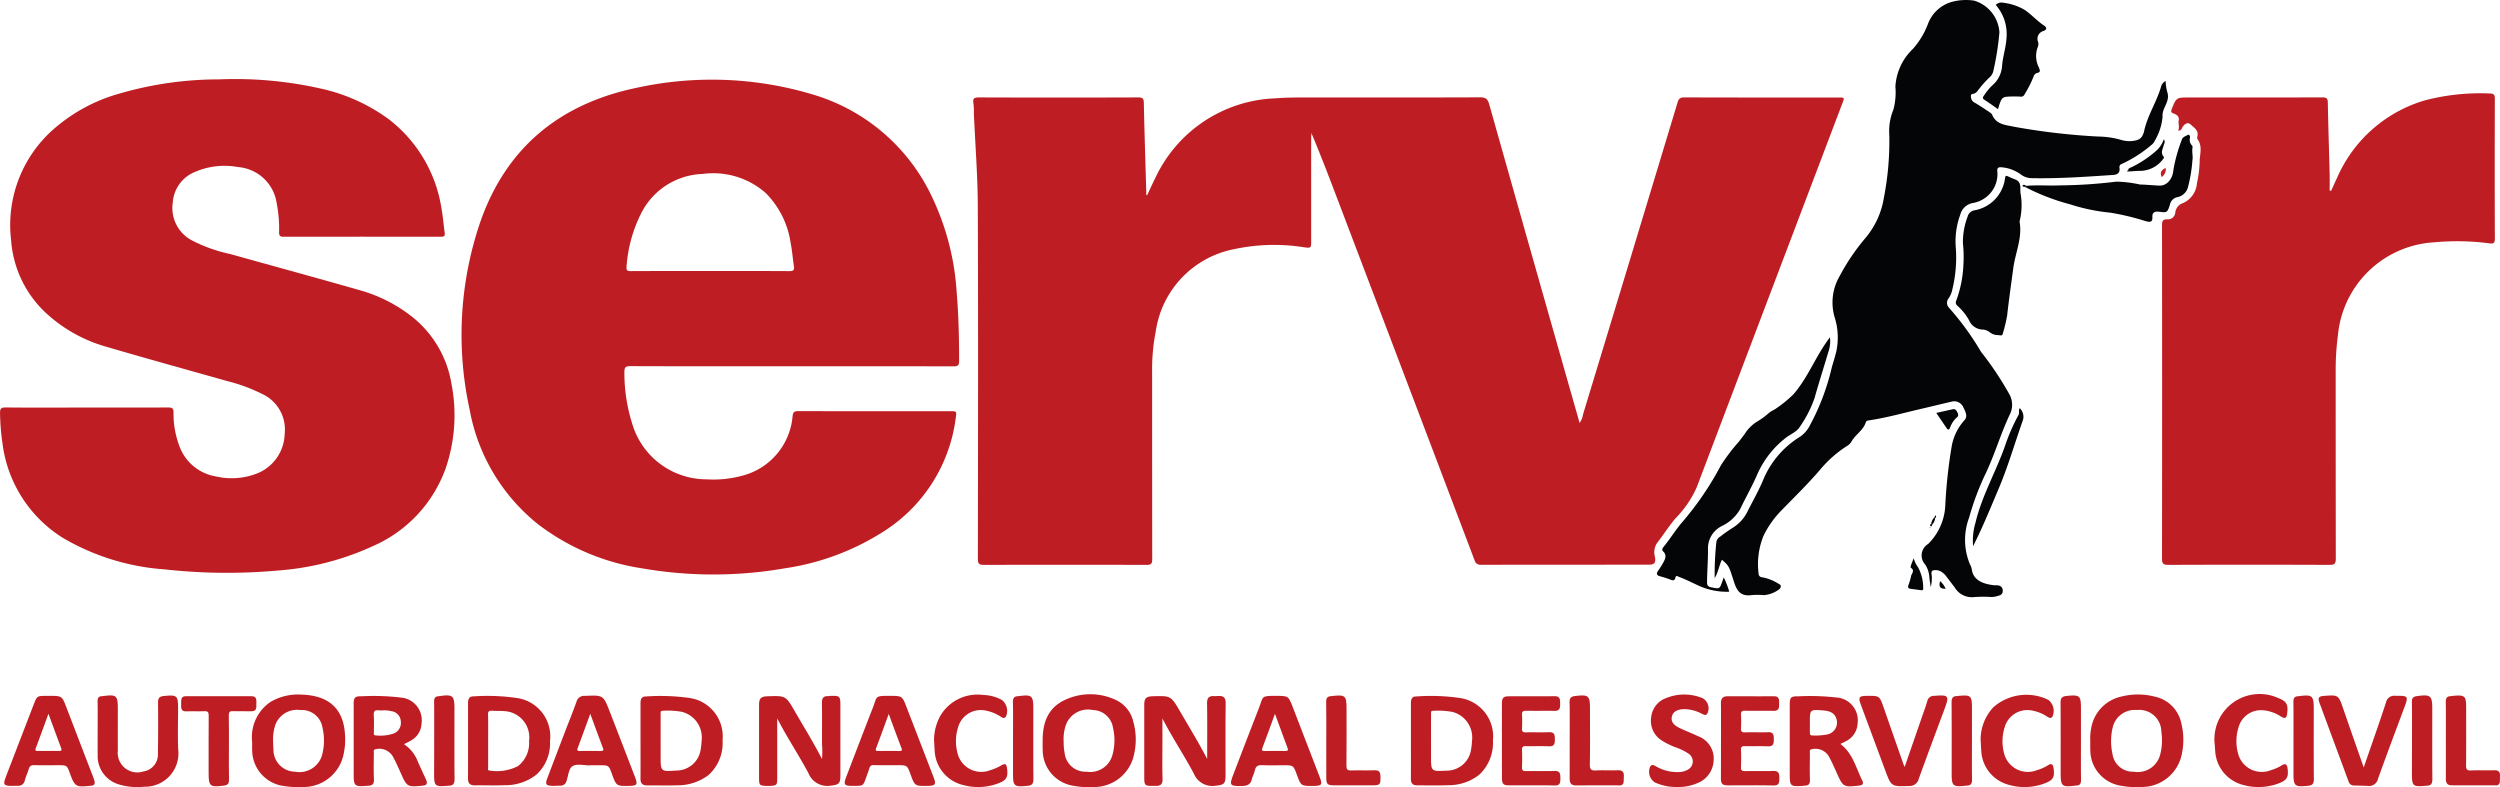 <svg xmlns="http://www.w3.org/2000/svg" width="227.096" height="71.494" viewBox="0 0 227.096 71.494"><g transform="translate(-388.246 -1811.506)"><g transform="translate(1290.528 -723.377)"><g transform="translate(-902.281 2534.884)"><path d="M33.258,2635.73c.242-.513.472-1.031.728-1.537a12.544,12.544,0,0,1,10.87-7.253c.768-.06,1.535-.079,2.3-.079,5.447,0,10.894.009,16.341-.014.515,0,.694.152.83.635q4.083,14.461,8.212,28.946a1.9,1.9,0,0,0,.316-.8q4.3-14.146,8.577-28.3c.1-.337.224-.477.609-.475,4.678.017,9.356.011,14.034.011.532,0,.531,0,.338.51q-6.624,17.456-13.243,34.914a9.581,9.581,0,0,1-1.909,2.793c-.619.718-1.116,1.523-1.7,2.268a1.533,1.533,0,0,0-.179,1.248c.089.547-.042.705-.584.705q-7.594,0-15.188.009a.559.559,0,0,1-.62-.431q-6.26-16.515-12.538-33.023c-.731-1.923-1.467-3.844-2.277-5.765-.007.159-.021.319-.021.479q0,4.638,0,9.276c0,.712,0,.708-.689.615a17.264,17.264,0,0,0-6.345.185,8.9,8.9,0,0,0-7.082,7.454,17.755,17.755,0,0,0-.332,3.627q0,8.531.01,17.062c0,.426-.105.532-.53.531q-7.378-.024-14.755,0c-.429,0-.553-.095-.553-.543.014-10.67.036-21.34-.007-32.01-.011-2.814-.233-5.628-.357-8.442a6.42,6.42,0,0,0-.037-.911c-.084-.44.037-.562.5-.56q7.233.027,14.467,0c.394,0,.5.093.508.495.057,2.705.146,5.409.223,8.113,0,.087,0,.175,0,.263Z" transform="translate(70.95 -2618.007)" fill="#be1e23"></path><path d="M-436.02,2636.281c-4.886,0-9.771.007-14.657-.012-.459,0-.542.14-.535.557a15.177,15.177,0,0,0,.685,4.583,7.04,7.04,0,0,0,6.78,5.141,9.9,9.9,0,0,0,3.187-.315,6.122,6.122,0,0,0,4.631-5.458c.056-.375.193-.421.512-.421q6.9.012,13.792.006c.6,0,.6,0,.513.609a14.359,14.359,0,0,1-6.313,10.161,22.781,22.781,0,0,1-9.206,3.5,37.821,37.821,0,0,1-13,0,20.6,20.6,0,0,1-9.435-4.01,17.265,17.265,0,0,1-6.206-10.417,31.739,31.739,0,0,1,.926-16.905c2.331-6.812,7.2-10.835,14.178-12.3a31.925,31.925,0,0,1,16.044.584,17.42,17.42,0,0,1,10.938,9.488,23.551,23.551,0,0,1,2.163,8.546c.169,2.043.216,4.092.217,6.142,0,.408-.077.53-.515.529C-426.217,2636.275-431.119,2636.281-436.02,2636.281Zm-7.391-8.652c2.4,0,4.8-.007,7.2.008.346,0,.447-.094.4-.429-.109-.711-.16-1.432-.3-2.137a8.081,8.081,0,0,0-2.251-4.516,7.2,7.2,0,0,0-5.746-1.744,6.483,6.483,0,0,0-5.52,3.459,12.637,12.637,0,0,0-1.387,4.95c-.037.356.071.417.4.416C-448.214,2627.624-445.813,2627.629-443.411,2627.629Z" transform="translate(507.93 -2603.01)" fill="#be1e23"></path><path d="M-894.418,2639.582c2.467,0,4.934.006,7.4-.007.347,0,.5.045.5.455a8.209,8.209,0,0,0,.5,2.962,4.265,4.265,0,0,0,3.34,2.845,6.324,6.324,0,0,0,3.59-.21,3.97,3.97,0,0,0,2.665-3.657,3.548,3.548,0,0,0-2.033-3.617,15.315,15.315,0,0,0-3.186-1.175c-3.627-1.027-7.262-2.026-10.879-3.089a13.478,13.478,0,0,1-5.75-3.25,10.013,10.013,0,0,1-3-6.428,11.607,11.607,0,0,1,3.59-9.877,15.31,15.31,0,0,1,6.28-3.481,32.271,32.271,0,0,1,9-1.281,35.419,35.419,0,0,1,9.436.875,16.33,16.33,0,0,1,6.02,2.76,12.65,12.65,0,0,1,4.771,8.119c.133.722.186,1.459.289,2.188.039.28-.057.354-.334.354q-7.16-.011-14.321,0c-.339,0-.389-.128-.39-.422a11.8,11.8,0,0,0-.211-2.578,3.852,3.852,0,0,0-3.527-3.332,6.732,6.732,0,0,0-3.859.425,3.222,3.222,0,0,0-2.059,2.784,3.328,3.328,0,0,0,1.622,3.39,13.6,13.6,0,0,0,3.594,1.3c3.923,1.1,7.854,2.167,11.77,3.288a13.566,13.566,0,0,1,4.571,2.273,9.781,9.781,0,0,1,3.746,6.167,14.884,14.884,0,0,1-.523,7.764,12.193,12.193,0,0,1-6.618,7.049,24.991,24.991,0,0,1-8.689,2.216,51.209,51.209,0,0,1-10.211-.11,21.157,21.157,0,0,1-9.263-2.87,11.848,11.848,0,0,1-5.469-8.579,20.537,20.537,0,0,1-.221-2.726c-.01-.4.063-.539.51-.534C-899.32,2639.6-896.868,2639.582-894.418,2639.582Z" transform="translate(902.281 -2602.562)" fill="#be1e23"></path><path d="M1142.2,2626.521c.153-.318-.014-.631.052-.958s-.194-.491-.459-.588c-.23-.083-.273-.178-.177-.414.424-1.04.416-1.043,1.566-1.043,4.037,0,8.074,0,12.112-.008.351,0,.491.063.5.452.04,2.176.112,4.352.167,6.528.013.494,0,.989,0,1.483l.134.023c.172-.377.338-.758.518-1.131a12.542,12.542,0,0,1,8.049-7.1,19.928,19.928,0,0,1,5.849-.611c.331.006.458.088.457.464q-.025,6.368,0,12.736c0,.437-.173.455-.5.413a22.334,22.334,0,0,0-5.028-.092,9.314,9.314,0,0,0-8.727,8.438,24.1,24.1,0,0,0-.205,3.208q0,8.531.011,17.062c0,.444-.079.594-.563.592q-7.329-.03-14.659,0c-.484,0-.564-.146-.564-.591q.02-15.115,0-30.231c0-.354.031-.575.455-.57a.671.671,0,0,0,.753-.634,1.02,1.02,0,0,1,.721-.848,2.155,2.155,0,0,0,1.246-1.813,10.388,10.388,0,0,0,.245-1.938c0-.657.282-1.388-.182-2.021a.38.38,0,0,1-.026-.28c.137-.547-.3-.786-.6-1.068-.277-.26-.522-.078-.72.179C1142.518,2626.3,1142.52,2626.552,1142.2,2626.521Z" transform="translate(-944.34 -2614.663)" fill="#be1e23"></path><path d="M758.853,2542.235a4.332,4.332,0,0,0,.167,1.064c.248.851-.516,1.4-.443,2.177a5.117,5.117,0,0,1-.693,2.164,1.041,1.041,0,0,1-.357.442,11.662,11.662,0,0,1-2.64,1.687.3.3,0,0,0-.217.382c.041.439-.183.6-.589.624-2.458.165-4.915.339-7.382.292a1.643,1.643,0,0,1-1.009-.347,3.437,3.437,0,0,0-1.722-.639c-.292-.031-.437.033-.4.373a2.69,2.69,0,0,1-.248,1.391,2.719,2.719,0,0,1-2.042,1.492,1.433,1.433,0,0,0-1.073,1.035,7.014,7.014,0,0,0-.407,3.049,12.275,12.275,0,0,1-.319,3.759,2.155,2.155,0,0,1-.327.788.65.65,0,0,0,0,.842,25.361,25.361,0,0,1,2.927,4.022,28.969,28.969,0,0,1,2.6,3.9,1.946,1.946,0,0,1,.065,1.711c-.884,1.834-1.425,3.806-2.323,5.63a24.673,24.673,0,0,0-1.42,3.839,5.757,5.757,0,0,0,.081,4.237,1.393,1.393,0,0,1,.156.4c.119,1.058,1.048,1.371,1.949,1.487.158.02.323,0,.477.028a.447.447,0,0,1,.394.464.406.406,0,0,1-.332.451,2.162,2.162,0,0,1-.7.136,11.245,11.245,0,0,0-1.584.008,1.807,1.807,0,0,1-1.741-.87c-.253-.33-.5-.665-.756-.992a1.475,1.475,0,0,0-.331-.345,1,1,0,0,0-.894-.216c-.243.1-.086.426-.1.648a3.546,3.546,0,0,1-.1.866c-.043-.294-.1-.587-.125-.883a2.371,2.371,0,0,0-.379-1.162,1.22,1.22,0,0,1,.27-1.876,5.244,5.244,0,0,0,1.555-3.521,45.483,45.483,0,0,1,.57-5.281,4.757,4.757,0,0,1,1.156-2.421c.337-.333.118-.791-.076-1.155a.9.9,0,0,0-1.1-.54c-.961.219-1.917.458-2.877.68-1.533.356-3.051.786-4.612,1.014-.123.018-.247.06-.277.159-.229.749-.954,1.127-1.314,1.778a1.065,1.065,0,0,1-.37.37,10.558,10.558,0,0,0-2.5,2.207c-1.093,1.273-2.3,2.447-3.472,3.654a8.585,8.585,0,0,0-1.649,2.334,6.866,6.866,0,0,0-.444,3.382c.014.229.106.368.415.384a4.376,4.376,0,0,1,1.515.644c.169.077.092.364-.108.469a2.574,2.574,0,0,1-1.367.494,5.732,5.732,0,0,0-1.1,0c-1.022.134-1.337-.436-1.588-1.215-.458-1.421-.437-1.428-1.091-2-.256.5-.307,1.071-.659,1.667a27.02,27.02,0,0,1,.152-3.27.684.684,0,0,1,.343-.494,13.707,13.707,0,0,1,1.134-.8,3.577,3.577,0,0,0,1.383-1.551c.5-.982,1.047-1.941,1.457-2.958a8.366,8.366,0,0,1,3.283-3.768,2.8,2.8,0,0,0,.781-.822,21.119,21.119,0,0,0,2.117-5.53c.141-.455.275-.912.393-1.374a6.08,6.08,0,0,0-.16-3.166,4.763,4.763,0,0,1,.463-3.693,19.27,19.27,0,0,1,2.363-3.484,7.52,7.52,0,0,0,1.661-3.646,26.835,26.835,0,0,0,.491-5.72,5.113,5.113,0,0,1,.378-2.295,6.145,6.145,0,0,0,.176-2.08,5.125,5.125,0,0,1,1.594-3.423,7.343,7.343,0,0,0,1.384-2.32,3.26,3.26,0,0,1,2.062-1.922,4.911,4.911,0,0,1,2.109-.141,3.219,3.219,0,0,1,2.3,2.88,25.821,25.821,0,0,1-.534,3.435,1.121,1.121,0,0,1-.4.69,9.5,9.5,0,0,0-1.041,1.188.758.758,0,0,1-.286.241c-.15.059-.358.01-.326.294a.612.612,0,0,0,.324.535c.428.243.837.521,1.248.793.132.088.3.182.357.314.376.9,1.23.919,1.986,1.087a59.888,59.888,0,0,0,7.653.89,7.847,7.847,0,0,1,2.122.319,2.518,2.518,0,0,0,1.329.021.805.805,0,0,0,.6-.505,1.311,1.311,0,0,0,.1-.268c.3-1.475,1.174-2.731,1.573-4.168A.854.854,0,0,1,758.853,2542.235Z" transform="translate(-562.134 -2534.884)" fill="#040507"></path><path d="M679.223,2853.648a2.948,2.948,0,0,1-.155,1.364c-.412,1.389-.855,2.769-1.247,4.163a10.716,10.716,0,0,1-1.342,2.614c-.277.455-.874.671-1.309,1.022a8.584,8.584,0,0,0-2.574,3.343c-.454,1.054-1.035,2.052-1.525,3.092a3.8,3.8,0,0,1-1.659,1.54,2.256,2.256,0,0,0-1.268,2.121c.01.988-.075,1.98-.086,2.973,0,.293.075.412.373.474.773.157.769.175,1.022-.552.031-.089.063-.177.123-.344a7.228,7.228,0,0,1,.5,1.3,6.236,6.236,0,0,1-2.9-.606c-.547-.26-1.089-.527-1.656-.741-.124-.047-.279-.182-.334.062-.068.3-.225.273-.454.183a9.3,9.3,0,0,0-.955-.307c-.317-.086-.33-.247-.167-.491a8.584,8.584,0,0,0,.486-.769c.174-.33.328-.67-.027-1-.151-.142-.048-.3.056-.427.569-.691,1.033-1.458,1.612-2.144a27.768,27.768,0,0,0,3.585-5.25,17.127,17.127,0,0,1,1.653-2.169c.17-.232.35-.457.516-.691a3.5,3.5,0,0,1,1.19-1.151,7.026,7.026,0,0,0,1.035-.771c.2-.161.454-.249.64-.394a10.8,10.8,0,0,0,1.563-1.283C677.255,2857.268,677.945,2855.313,679.223,2853.648Z" transform="translate(-512.995 -2823.006)" fill="#040507"></path><path d="M949.76,2715.559a1.2,1.2,0,0,1-.746-.247,1.167,1.167,0,0,0-.611-.256,1.379,1.379,0,0,1-1.277-.835,4.975,4.975,0,0,0-1.042-1.308c-.2-.174-.207-.3-.1-.563a10.629,10.629,0,0,0,.624-3.218,11.07,11.07,0,0,0-.046-1.911,6.55,6.55,0,0,1,.428-2.428.768.768,0,0,1,.631-.572,3.384,3.384,0,0,0,2.768-2.923c.035-.206.083-.246.266-.16.215.1.435.2.657.281.6.228.436.786.476,1.211a6.1,6.1,0,0,1-.059,2.521.311.311,0,0,0-.014.143c.249,1.451-.388,2.779-.575,4.169-.194,1.44-.4,2.879-.561,4.322a14.571,14.571,0,0,1-.389,1.624C950.13,2715.672,949.967,2715.567,949.76,2715.559Z" transform="translate(-768.255 -2685.119)" fill="#040507"></path><path d="M-183.354,3194.481c0,1.884,0,3.658,0,5.432,0,.623-.043.668-.671.7-.1,0-.192,0-.288,0-.648-.024-.692-.07-.692-.722q0-3.314,0-6.627c0-.6.164-.772.757-.793,1.667-.06,1.67-.059,2.5,1.379.813,1.41,1.675,2.791,2.462,4.321a8.625,8.625,0,0,0,0-1.388c0-1.233.012-2.465-.008-3.7-.007-.419.118-.645.562-.626.079,0,.159-.021.238-.023.815-.025.878.035.878.836q0,3.194,0,6.387c0,.757-.155.854-.881.93a1.844,1.844,0,0,1-2.025-1.141C-181.4,3197.8-182.444,3196.245-183.354,3194.481Z" transform="translate(253.955 -3129.222)" fill="#be1e23"></path><path d="M184.711,3198.263c0-1.748.015-3.4-.01-5.044-.007-.475.149-.69.623-.668.143.007.287,0,.43-.01.487-.018.644.195.638.7-.029,2.177-.012,4.354-.012,6.532,0,.746-.159.847-.893.919a1.821,1.821,0,0,1-1.994-1.112c-.883-1.659-1.932-3.226-2.848-4.995,0,.779,0,1.454,0,2.129,0,1.121-.023,2.242.012,3.361.015.472-.173.637-.6.634-.064,0-.128,0-.192,0-.831.01-.87-.028-.87-.834q0-3.266,0-6.532c0-.588.175-.76.772-.777,1.655-.045,1.654-.045,2.49,1.395C183.072,3195.366,183.927,3196.748,184.711,3198.263Z" transform="translate(-75.054 -3129.321)" fill="#be1e23"></path><path d="M-664.054,3195.571a3.855,3.855,0,0,1,1.664-3.648,4.913,4.913,0,0,1,2.8-.665,5.907,5.907,0,0,1,1.048.109q2.8.534,2.928,3.649a6.3,6.3,0,0,1-.118,1.575,3.724,3.724,0,0,1-3.863,3.057,7.328,7.328,0,0,1-1.531-.08,3.3,3.3,0,0,1-2.928-3.278C-664.069,3196.051-664.054,3195.81-664.054,3195.571Zm1.9-.068c.011.24.009.481.035.719a1.987,1.987,0,0,0,1.947,2.038,2.141,2.141,0,0,0,2.522-1.747,5.032,5.032,0,0,0-.014-2.237,1.9,1.9,0,0,0-2.016-1.615,2.1,2.1,0,0,0-2.336,1.559A4.286,4.286,0,0,0-662.154,3195.5Z" transform="translate(686.96 -3128.162)" fill="#be1e23"></path><path d="M1072.938,3195.45a5.16,5.16,0,0,1,.091-1.286,3.53,3.53,0,0,1,2.739-2.827,6.127,6.127,0,0,1,3.038.01,3.117,3.117,0,0,1,2.411,2.461,6.126,6.126,0,0,1,.053,2.664,3.715,3.715,0,0,1-3.845,3.077,6.6,6.6,0,0,1-1.671-.106,3.276,3.276,0,0,1-2.813-3.272C1072.924,3195.93,1072.938,3195.689,1072.938,3195.45Zm4.248-2.888a2.058,2.058,0,0,0-2.214,1.59,5.361,5.361,0,0,0-.021,2.38,1.88,1.88,0,0,0,1.948,1.635,2.1,2.1,0,0,0,2.374-1.5,5.176,5.176,0,0,0,.121-2.138A2,2,0,0,0,1077.186,3192.561Z" transform="translate(-883.061 -3128.065)" fill="#be1e23"></path><path d="M82.94,3195.227c-.024-1.6.406-3.01,1.949-3.761a5.417,5.417,0,0,1,4.728-.02,2.865,2.865,0,0,1,1.558,1.969,5.9,5.9,0,0,1,.081,2.9,3.709,3.709,0,0,1-3.839,3.023,6.66,6.66,0,0,1-1.671-.109,3.279,3.279,0,0,1-2.8-3.279C82.927,3195.707,82.94,3195.467,82.94,3195.227Zm1.909-.027a5.214,5.214,0,0,0,.087,1.049,1.908,1.908,0,0,0,1.992,1.7,2.089,2.089,0,0,0,2.366-1.575,4.923,4.923,0,0,0,.035-2.421,1.888,1.888,0,0,0-1.83-1.605,2.134,2.134,0,0,0-2.473,1.43A3.9,3.9,0,0,0,84.849,3195.2Z" transform="translate(11.771 -3127.85)" fill="#be1e23"></path><path d="M-297.041,3196.67c0-1.137,0-2.273,0-3.409,0-.326.079-.6.453-.6a19.061,19.061,0,0,1,4.021.137,3.52,3.52,0,0,1,2.978,3.825,3.909,3.909,0,0,1-1.285,3.181,4.631,4.631,0,0,1-2.871.923c-.9.034-1.793,0-2.689.01-.421,0-.613-.174-.609-.605C-297.034,3198.976-297.041,3197.823-297.041,3196.67Zm1.827.023v1.393c0,1.4,0,1.4,1.436,1.3a2.225,2.225,0,0,0,2.2-1.906,5.683,5.683,0,0,0,.082-.763,2.4,2.4,0,0,0-1.787-2.663,7.205,7.205,0,0,0-1.72-.1c-.263,0-.21.185-.211.334C-295.215,3195.093-295.214,3195.893-295.214,3196.693Z" transform="translate(355.224 -3129.393)" fill="#be1e23"></path><path d="M430.968,3196.68c0-1.136,0-2.273,0-3.409,0-.32.063-.615.438-.616a18.357,18.357,0,0,1,4.067.144,3.527,3.527,0,0,1,2.947,3.849,3.966,3.966,0,0,1-1.238,3.108,4.473,4.473,0,0,1-2.809.956c-.943.043-1.888.01-2.833.015-.4,0-.577-.187-.574-.589C430.973,3198.985,430.968,3197.832,430.968,3196.68Zm1.827-.039v1.44c0,1.385,0,1.385,1.389,1.31a2.237,2.237,0,0,0,2.248-1.912,5.671,5.671,0,0,0,.082-.763,2.4,2.4,0,0,0-1.787-2.663,7.2,7.2,0,0,0-1.72-.1c-.263,0-.21.185-.21.334C432.793,3195.072,432.795,3195.856,432.795,3196.641Z" transform="translate(-302.804 -3129.387)" fill="#be1e23"></path><path d="M-460.039,3196.718c0-1.136,0-2.273,0-3.409,0-.333.1-.6.464-.6a18.438,18.438,0,0,1,4.159.176,3.524,3.524,0,0,1,2.822,3.894,3.846,3.846,0,0,1-1.213,3.019,4.527,4.527,0,0,1-2.9.977c-.911.038-1.824,0-2.737.012-.428,0-.6-.193-.6-.616C-460.032,3199.023-460.039,3197.87-460.039,3196.718Zm1.827,0c0,.8,0,1.6,0,2.4,0,.123-.084.329.151.33a4.191,4.191,0,0,0,2.559-.408,2.635,2.635,0,0,0,1.005-2.277,2.386,2.386,0,0,0-1.99-2.689c-.457-.065-.926-.031-1.389-.064-.279-.02-.352.088-.347.354C-458.2,3195.15-458.212,3195.934-458.212,3196.719Z" transform="translate(502.554 -3129.45)" fill="#be1e23"></path><path d="M793.592,3197.037c1.14.856,1.419,2.189,2,3.341.112.221.042.412-.253.435-.064,0-.127.018-.19.025-1.239.13-1.327.076-1.835-1.053-.229-.51-.45-1.025-.715-1.516a1.412,1.412,0,0,0-1.569-.76c-.266.031-.206.193-.207.338,0,.816-.023,1.634.007,2.449.014.383-.13.53-.485.531-.064,0-.127.018-.191.021-1.108.068-1.161.019-1.161-1.078q0-3.145,0-6.291c0-.675.093-.778.781-.767a21.327,21.327,0,0,1,3.449.105,2.073,2.073,0,0,1,1.935,2.354,1.891,1.891,0,0,1-1.09,1.634C793.921,3196.886,793.764,3196.954,793.592,3197.037Zm-2.769-1.955c0,.3,0,.609,0,.913,0,.165.023.276.231.271a5.672,5.672,0,0,0,1.338-.088,1.1,1.1,0,0,0,.821-1.478c-.2-.554-.7-.667-1.205-.707C790.822,3193.9,790.822,3193.908,790.822,3195.082Z" transform="translate(-626.417 -3129.46)" fill="#be1e23"></path><path d="M-563.443,3197.035a3.3,3.3,0,0,1,1.291,1.667q.362.783.72,1.567c.153.338.049.522-.33.534-.032,0-.063.009-.1.012-1.243.121-1.323.071-1.83-1.061-.228-.51-.451-1.024-.716-1.515a1.419,1.419,0,0,0-1.571-.755c-.267.035-.2.2-.2.344-.005.8-.028,1.6.008,2.4.019.428-.149.583-.54.582-.032,0-.063.009-.1.011-1.128.087-1.2.021-1.2-1.084q0-3.17,0-6.339c0-.592.111-.722.692-.712a20.937,20.937,0,0,1,3.592.115,2.063,2.063,0,0,1,1.881,2.352,1.856,1.856,0,0,1-1.015,1.581C-563.029,3196.835-563.214,3196.918-563.443,3197.035Zm-1.922-3.069a2.54,2.54,0,0,1-.34,0c-.368-.057-.511.068-.481.461.037.494.005.993.012,1.489,0,.128-.065.321.169.322a3.765,3.765,0,0,0,1.656-.18,1.039,1.039,0,0,0,.62-1.089.985.985,0,0,0-.829-.927A2.743,2.743,0,0,0-565.365,3193.966Z" transform="translate(600.138 -3129.437)" fill="#be1e23"></path><path d="M1011.474,2666.872c1.021-.087,2.045,0,3.066-.042a44.764,44.764,0,0,0,5.113-.339,10.751,10.751,0,0,1,2.147.259c.585.013,1.178.076,1.767.1.64.03,1.209-.551,1.276-1.423a14.329,14.329,0,0,1,.762-2.734c.075-.271.339-.323.524-.439.145-.091.245.085.222.256a.709.709,0,0,0,.189.7.218.218,0,0,1,.041.177c-.075.385.06.831-.007,1.129a13.406,13.406,0,0,1-.424,2.538,1.246,1.246,0,0,1-.909.839.858.858,0,0,0-.716.7c-.237.719-.256.726-.991.629-.382-.05-.626.086-.6.463.032.527-.246.486-.592.4a22.632,22.632,0,0,0-3.247-.779,17.118,17.118,0,0,1-3.635-.755,19.661,19.661,0,0,1-4.085-1.575Z" transform="translate(-827.416 -2649.991)" fill="#040507"></path><path d="M-810.068,3195.108c0-.833.01-1.665-.006-2.5-.006-.3.087-.458.394-.465a.907.907,0,0,0,.1-.013c1.228-.159,1.344-.059,1.344,1.154,0,1.265-.005,2.53,0,3.795a1.784,1.784,0,0,0,2.342,1.894,1.548,1.548,0,0,0,1.3-1.6c.024-1.553.031-3.106.011-4.659-.005-.422.149-.556.541-.592,1.191-.112,1.28-.043,1.28,1.136,0,1.232-.042,2.467.009,3.7a3.03,3.03,0,0,1-3.074,3.407,5.838,5.838,0,0,1-2.278-.2,2.675,2.675,0,0,1-1.962-2.654C-810.075,3196.709-810.068,3195.909-810.068,3195.108Z" transform="translate(818.938 -3128.901)" fill="#be1e23"></path><path d="M265.048,3192.443c1.135,0,1.133,0,1.538,1.053q1.2,3.13,2.412,6.259c.3.767.233.863-.568.869-1.106.008-1.106.008-1.488-1.029-.313-.85-.313-.85-1.212-.85-.641,0-1.282.023-1.921-.009-.373-.019-.592.067-.673.461-.058.279-.213.537-.277.815-.111.482-.421.609-.874.617-1.147.021-1.2-.039-.793-1.089.775-2.012,1.537-4.029,2.325-6.036C263.912,3192.5,263.646,3192.43,265.048,3192.443Zm-.092,1.63c-.4,1.1-.757,2.092-1.132,3.076-.092.243-.048.309.2.3.624-.01,1.248-.008,1.873,0,.217,0,.286-.05.2-.279C265.723,3196.174,265.36,3195.169,264.956,3194.073Z" transform="translate(-149.142 -3129.232)" fill="#be1e23"></path><path d="M-100,3192.446c1.123,0,1.122,0,1.532,1.063q1.215,3.152,2.431,6.3c.265.688.184.8-.556.813-1.14.014-1.14.014-1.527-1.039-.308-.84-.308-.84-1.219-.84-.7,0-1.41.01-2.114-.006a.355.355,0,0,0-.41.287c-.088.29-.2.573-.3.859-.262.73-.262.73-1.015.739-1.033.012-1.081-.053-.716-1,.784-2.043,1.562-4.089,2.359-6.127C-101.147,3192.487-101.4,3192.434-100,3192.446Zm-.1,1.632c-.4,1.1-.763,2.1-1.142,3.1-.088.232-.02.277.2.275.64-.007,1.281-.006,1.922,0,.2,0,.25-.061.176-.258C-99.329,3196.193-99.7,3195.189-100.105,3194.077Z" transform="translate(180.833 -3129.235)" fill="#be1e23"></path><path d="M-382.174,3198.564c-.528,0-1.147-.171-1.557.049-.39.209-.405.889-.577,1.364a.547.547,0,0,1-.557.425c-.256,0-.512.026-.767.015-.534-.022-.622-.148-.431-.656.529-1.405,1.067-2.807,1.6-4.208.354-.925.732-1.841,1.062-2.775a.707.707,0,0,1,.747-.533h.048c1.638-.07,1.642-.072,2.23,1.441q1.154,2.969,2.294,5.943c.259.673.179.784-.533.794-1.166.017-1.166.017-1.574-1.1-.282-.774-.282-.774-1.125-.774h-.865Zm.024-4.688c-.4,1.088-.754,2.079-1.126,3.064-.083.22-.086.318.192.313.624-.012,1.249-.006,1.873,0,.2,0,.306-.025.213-.269C-381.377,3195.984-381.742,3194.98-382.15,3193.876Z" transform="translate(435.768 -3129.035)" fill="#be1e23"></path><path d="M-894.1,3192.456c1.162,0,1.159,0,1.571,1.078q1.191,3.109,2.389,6.216a3.611,3.611,0,0,1,.152.452c.06.25-.027.406-.306.412-.032,0-.063.01-.1.013-1.292.135-1.385.077-1.831-1.138-.269-.732-.269-.732-1.06-.732-.721,0-1.442.013-2.162-.006-.279-.008-.433.065-.513.348-.1.353-.268.686-.362,1.04a.575.575,0,0,1-.614.484c-.256,0-.513.02-.768.006-.479-.027-.568-.157-.409-.607.176-.5.37-.987.559-1.478q1.024-2.661,2.049-5.322c.289-.749.31-.763,1.112-.764Zm-.073,1.632c-.4,1.095-.767,2.1-1.14,3.1-.063.169-.084.274.149.273q.984-.005,1.969,0c.206,0,.246-.072.175-.262C-893.392,3196.2-893.76,3195.2-894.17,3194.089Z" transform="translate(898.572 -3129.246)" fill="#be1e23"></path><path d="M1292.855,3198.629c.707-2.048,1.393-3.973,2.027-5.915a.747.747,0,0,1,.834-.589c1.211-.01,1.221,0,.794,1.147-.79,2.124-1.588,4.245-2.355,6.378a.824.824,0,0,1-.9.66c-.431-.023-.863-.028-1.295-.04a.5.5,0,0,1-.488-.384c-.879-2.382-1.766-4.76-2.641-7.143-.163-.444-.057-.577.413-.612,1.317-.1,1.317-.091,1.753,1.173C1291.594,3195.037,1292.2,3196.767,1292.855,3198.629Z" transform="translate(-1078.139 -3128.918)" fill="#be1e23"></path><path d="M858.9,3198.588c.539-1.56,1.055-3.048,1.569-4.537.167-.483.351-.961.487-1.453a.6.6,0,0,1,.627-.471c1.331-.106,1.392-.027.932,1.212-.784,2.11-1.575,4.216-2.338,6.333a.84.84,0,0,1-.87.641c-1.624.057-1.622.068-2.181-1.442q-1.1-2.964-2.2-5.926c-.26-.7-.182-.809.566-.816,1.127-.01,1.126-.01,1.5,1.061q.876,2.51,1.755,5.02C858.778,3198.313,858.824,3198.413,858.9,3198.588Z" transform="translate(-685.885 -3128.918)" fill="#be1e23"></path><path d="M516.989,3196.784q0-1.657,0-3.315c0-.566.117-.7.657-.7,1.377-.007,2.754.01,4.131-.01.49-.007.5.305.5.633s.041.7-.485.7c-.865-.012-1.73.007-2.594-.009-.282-.005-.4.058-.385.368a10.581,10.581,0,0,1,0,1.248c-.015.283.093.35.358.344.7-.016,1.41.015,2.113-.013.523-.021.512.319.512.663s-.025.639-.51.619c-.7-.03-1.409,0-2.113-.013-.257-.005-.372.046-.36.335.023.528.021,1.057,0,1.585-.011.283.1.349.359.345.865-.013,1.73.017,2.594-.013.549-.019.53.32.533.69s-.019.644-.532.631c-1.376-.032-2.754-.009-4.131-.012-.517,0-.641-.131-.642-.66C516.987,3199.058,516.989,3197.921,516.989,3196.784Z" transform="translate(-380.558 -3129.519)" fill="#be1e23"></path><path d="M723.948,3196.79c0-1.121.01-2.242-.005-3.362-.006-.449.182-.648.625-.647,1.393,0,2.786.013,4.179,0,.5-.006.482.323.484.643,0,.337.025.695-.5.685-.864-.017-1.729.008-2.594-.01-.3-.006-.389.089-.371.381a10.31,10.31,0,0,1,0,1.2c-.016.287.06.392.368.382.7-.023,1.41.012,2.113-.014.489-.018.5.295.5.627,0,.348,0,.677-.523.654-.7-.031-1.409,0-2.113-.014-.273-.007-.359.073-.347.348.022.511.022,1.025,0,1.536-.013.291.07.389.371.382.848-.019,1.7.018,2.545-.016.517-.021.579.252.571.656-.007.377,0,.68-.546.667-1.36-.034-2.722-.01-4.083-.012-.553,0-.677-.124-.679-.672C723.946,3199.064,723.948,3197.927,723.948,3196.79Z" transform="translate(-567.618 -3129.536)" fill="#be1e23"></path><path d="M658.6,3199.589a4.643,4.643,0,0,1-2.051-.415,1.148,1.148,0,0,1-.421-1.445c.147-.223.327-.123.5-.027a3.841,3.841,0,0,0,2.063.532,1.716,1.716,0,0,0,.828-.206.845.845,0,0,0,.088-1.466,4.766,4.766,0,0,0-1.157-.57,6.638,6.638,0,0,1-1.287-.635,2.1,2.1,0,0,1-.948-2.114,2.051,2.051,0,0,1,1.349-1.727,4.354,4.354,0,0,1,3.321.006,1.053,1.053,0,0,1,.438,1.38c-.147.245-.328.116-.5.039a3.532,3.532,0,0,0-1.606-.426c-.621.019-1.011.231-1.114.64-.116.461.084.787.72,1.09.548.26,1.118.473,1.665.736a2.155,2.155,0,0,1,1.4,2.188,2.313,2.313,0,0,1-1.517,2.087A4.259,4.259,0,0,1,658.6,3199.589Z" transform="translate(-506.224 -3128.101)" fill="#be1e23"></path><path d="M1190.473,3195.6a4.106,4.106,0,0,1,5.766-4.262c.756.295.918.575.811,1.406-.055.425-.2.5-.562.276a3.438,3.438,0,0,0-1.61-.569,2.107,2.107,0,0,0-2.236,1.517,4.216,4.216,0,0,0-.063,2.367,2.225,2.225,0,0,0,3.016,1.545,3.693,3.693,0,0,0,.961-.427c.345-.219.481-.086.53.279.106.785-.057,1.075-.8,1.356a5.2,5.2,0,0,1-3.253.14,3.38,3.38,0,0,1-2.522-3.1C1190.494,3195.95,1190.485,3195.774,1190.473,3195.6Z" transform="translate(-989.288 -3127.93)" fill="#be1e23"></path><path d="M969.35,3195.448a4.314,4.314,0,0,1,1.154-2.924,4.542,4.542,0,0,1,5-.673,1.278,1.278,0,0,1,.39,1.487c-.14.239-.312.152-.486.041a3.67,3.67,0,0,0-1.367-.557,2.143,2.143,0,0,0-2.506,1.513,4.216,4.216,0,0,0-.063,2.322,2.224,2.224,0,0,0,3,1.577,3.888,3.888,0,0,0,1-.446c.317-.2.455-.085.505.264.119.819-.031,1.091-.816,1.387a5.135,5.135,0,0,1-3.251.127,3.354,3.354,0,0,1-2.5-3.065C969.383,3196.151,969.372,3195.8,969.35,3195.448Z" transform="translate(-789.436 -3128.276)" fill="#be1e23"></path><path d="M-19.644,3195.586a4.624,4.624,0,0,1,.58-2.16,3.913,3.913,0,0,1,3.878-1.88,3.773,3.773,0,0,1,1.7.45,1.273,1.273,0,0,1,.386,1.488c-.144.237-.315.144-.488.034a3.712,3.712,0,0,0-1.32-.546,2.143,2.143,0,0,0-2.562,1.553,4.2,4.2,0,0,0-.049,2.275,2.224,2.224,0,0,0,3,1.574,4.412,4.412,0,0,0,.964-.42c.386-.22.489-.16.547.288.1.771-.057,1.05-.776,1.324a5.175,5.175,0,0,1-3.3.14,3.361,3.361,0,0,1-2.5-3.069C-19.612,3196.289-19.623,3195.937-19.644,3195.586Z" transform="translate(104.489 -3128.418)" fill="#be1e23"></path><path d="M972.906,2547c-.424-.294-.807-.576-1.208-.832-.194-.124-.22-.211-.075-.4a5.063,5.063,0,0,1,.752-.921,2.545,2.545,0,0,0,.9-1.833c.076-.84.354-1.645.4-2.494a4,4,0,0,0-.978-2.99.72.72,0,0,1,.683-.2,5.013,5.013,0,0,1,1.966.663c.619.427,1.115,1,1.741,1.41.259.171.266.367-.038.488a.733.733,0,0,0-.5,1.01.691.691,0,0,1-.04.468,2.266,2.266,0,0,0,.105,1.837c.07.223.225.448-.19.508a.475.475,0,0,0-.284.3,9.86,9.86,0,0,1-.775,1.552c-.1.2-.184.309-.415.294-.286-.019-.575-.02-.862-.013-.772.02-.836.071-1.087.809C972.969,2546.769,972.942,2546.877,972.906,2547Z" transform="translate(-791.407 -2537.082)" fill="#040507"></path><path d="M-726.8,3197.529c0,.945-.013,1.89.007,2.834.007.355-.094.513-.469.558-1.269.153-1.382.07-1.382-1.172,0-1.73-.007-3.459.007-5.189,0-.31-.075-.419-.4-.4-.543.026-1.089-.01-1.633.013-.341.015-.466-.142-.472-.447,0-.176,0-.353.006-.528.011-.268.137-.4.423-.4q2.979.01,5.958,0c.543,0,.44.4.446.719s.034.667-.469.648c-.544-.02-1.09.013-1.633-.011-.309-.014-.408.071-.4.392C-726.79,3195.542-726.8,3196.536-726.8,3197.529Z" transform="translate(747.594 -3129.556)" fill="#be1e23"></path><path d="M350.911,3196.146c0-1.154.015-2.307-.009-3.46-.008-.375.124-.537.483-.543.016,0,.032-.006.047-.007,1.208-.141,1.322-.042,1.322,1.144,0,1.73.009,3.46-.008,5.19,0,.342.1.437.432.425.7-.024,1.41.012,2.114-.015.407-.016.532.155.542.531.02.787-.016.837-.8.837h-3.364c-.666,0-.758-.091-.758-.739Q350.91,3197.828,350.911,3196.146Z" transform="translate(-230.437 -3128.91)" fill="#be1e23"></path><path d="M580.9,3196.107c0-1.137.017-2.275-.01-3.411-.009-.4.148-.528.515-.57,1.22-.138,1.339-.042,1.339,1.178,0,1.682.019,3.364-.012,5.045-.009.462.142.56.563.539.655-.033,1.314.013,1.969-.016.432-.02.582.164.556.563-.01.16,0,.321-.02.479a.325.325,0,0,1-.377.332c-1.329-.008-2.659,0-3.988,0-.418,0-.541-.243-.538-.626C580.9,3198.446,580.9,3197.277,580.9,3196.107Z" transform="translate(-438.314 -3128.904)" fill="#be1e23"></path><path d="M1408.926,3196.166c0-1.153.012-2.306-.007-3.459-.006-.346.11-.511.452-.519.047,0,.094-.019.142-.023,1.164-.107,1.256-.024,1.256,1.126,0,1.73.01,3.459-.008,5.189,0,.357.083.471.45.455.7-.031,1.41.007,2.114-.016.378-.012.531.142.519.5-.006.176,0,.353-.016.528a.325.325,0,0,1-.369.343c-1.345-.006-2.691,0-4.036-.006-.392,0-.5-.252-.5-.611C1408.932,3198.5,1408.926,3197.335,1408.926,3196.166Z" transform="translate(-1186.749 -3128.95)" fill="#be1e23"></path><path d="M-492.064,3196.16c0-1.184.008-2.368-.006-3.552,0-.317.094-.489.422-.494a.462.462,0,0,0,.047-.009c1.239-.178,1.381-.058,1.38,1.167,0,2.128-.011,4.256.009,6.384,0,.421-.149.587-.544.585-.032,0-.063.009-.1.011-1.149.089-1.214.029-1.214-1.117Q-492.064,3197.648-492.064,3196.16Z" transform="translate(531.503 -3128.87)" fill="#be1e23"></path><path d="M943.757,3196.294c0,1.168-.012,2.336.007,3.5.006.36-.1.548-.475.546a.909.909,0,0,0-.095.013c-1.183.126-1.28.039-1.28-1.139,0-2.144.009-4.288-.009-6.431,0-.386.114-.573.5-.573.032,0,.063-.01.095-.013,1.17-.11,1.255-.034,1.256,1.119Q943.758,3194.806,943.757,3196.294Z" transform="translate(-764.629 -3128.981)" fill="#be1e23"></path><path d="M1264.926,3196.159c0-1.167.012-2.336-.007-3.5-.006-.35.119-.507.457-.514a.461.461,0,0,0,.047-.007c1.222-.16,1.346-.052,1.346,1.159,0,2.128-.01,4.255.009,6.383,0,.406-.123.563-.529.6-1.213.122-1.323.041-1.323-1.145Z" transform="translate(-1056.592 -3128.902)" fill="#be1e23"></path><path d="M1376.923,3196.174c0-1.184.012-2.368-.008-3.551-.006-.353.13-.471.459-.517,1.237-.172,1.392-.051,1.392,1.16,0,2.128-.01,4.256.009,6.383,0,.41-.125.6-.533.594a.912.912,0,0,0-.1.012c-1.141.1-1.224.024-1.224-1.105Q1376.923,3197.662,1376.923,3196.174Z" transform="translate(-1157.823 -3128.873)" fill="#be1e23"></path><path d="M1046.742,3196.243c0,1.184-.011,2.368.006,3.552.005.348-.115.511-.46.507a.4.4,0,0,0-.047.006c-1.234.157-1.342.064-1.342-1.159,0-2.128.011-4.257-.01-6.385,0-.418.142-.559.535-.6,1.215-.123,1.318-.043,1.318,1.149Q1046.742,3194.778,1046.742,3196.243Z" transform="translate(-857.713 -3128.945)" fill="#be1e23"></path><path d="M54.92,3196.157c0-1.168.012-2.336-.007-3.5-.006-.353.127-.5.462-.51a.4.4,0,0,0,.047-.007c1.228-.156,1.341-.057,1.341,1.163,0,2.128-.01,4.256.009,6.384,0,.41-.128.559-.533.6-1.231.117-1.32.054-1.32-1.147Q54.92,3197.646,54.92,3196.157Z" transform="translate(37.1 -3128.906)" fill="#be1e23"></path><path d="M961.941,2933.109a5.7,5.7,0,0,1,.215-2.13c.578-2.433,1.843-4.6,2.669-6.939a17.6,17.6,0,0,1,1.234-2.838c.111-.2-.011-.414.115-.63a1.063,1.063,0,0,1,.279,1.127c-.729,2.05-1.33,4.153-2.176,6.152C963.532,2929.612,962.812,2931.39,961.941,2933.109Z" transform="translate(-782.708 -2883.497)" fill="#040507"></path><path d="M1108.607,2669.264a.371.371,0,0,1,.277-.241,9.878,9.878,0,0,0,2.225-1.459,2.418,2.418,0,0,0,.751-1.1c.173.24.022.4-.018.574-.08.33-.291.653-.005.989.071.083.022.174-.053.251a2.63,2.63,0,0,1-1.95,1.053c-.381-.006-.763.037-1.145.057Z" transform="translate(-915.306 -2653.813)" fill="#040507"></path><path d="M901.3,3062.3a2.272,2.272,0,0,0,.381.8,3.9,3.9,0,0,1,.482,1.918c.037.2-.084.2-.225.186-.317-.042-.633-.083-.95-.126-.2-.027-.224-.15-.173-.314a5.329,5.329,0,0,0,.245-.822c.033-.241.393-.5-.026-.78C900.958,3063.107,901.2,3062.594,901.3,3062.3Z" transform="translate(-727.465 -3011.597)" fill="#040507"></path><path d="M927.46,2921.836l1.5-.335c.219-.049.319.093.4.256s.16.324-.017.475a2.238,2.238,0,0,0-.632.943c-.1.271-.219.176-.323.028C928.084,2922.763,927.787,2922.316,927.46,2921.836Z" transform="translate(-751.572 -2884.328)" fill="#040507"></path><path d="M1139.744,2694.386c-.2-.427-.019-.65.36-.832A.888.888,0,0,1,1139.744,2694.386Z" transform="translate(-943.376 -2678.301)" fill="#be1e23"></path><path d="M930.6,3084.027a1.9,1.9,0,0,1,.5.689C930.62,3084.74,930.451,3084.546,930.6,3084.027Z" transform="translate(-754.364 -3031.24)" fill="#040507"></path><path d="M922.708,3024.339a.945.945,0,0,1,.29-.573l.066.061a1.094,1.094,0,0,1-.268.6Z" transform="translate(-747.277 -2976.771)" fill="#040507"></path><path d="M1009.233,2709.714c-.078-.05-.279,0-.215-.148.047-.107.216-.039.319.039Z" transform="translate(-825.279 -2692.725)" fill="#040507"></path><path d="M921.788,3029.81c-.037.066-.035.22-.158.127-.083-.062-.014-.161.07-.216Z" transform="translate(-746.269 -2982.154)" fill="#040507"></path><path d="M925.729,3022.211c.02-.055.04-.111.064-.165,0,0,.061.01.067.025a.151.151,0,0,1-.065.2Z" transform="translate(-750.008 -2975.216)" fill="#040507"></path><path d="M1108.033,2695.741c-.058.03-.12.042-.151-.029-.008-.017.044-.061.069-.092Z" transform="translate(-914.65 -2680.169)" fill="#040507"></path><path d="M921.25,3033.034l-.034.062c-.011-.01-.032-.024-.03-.032a.3.3,0,0,1,.03-.064Z" transform="translate(-745.901 -2985.118)" fill="#040507"></path></g></g></g></svg>